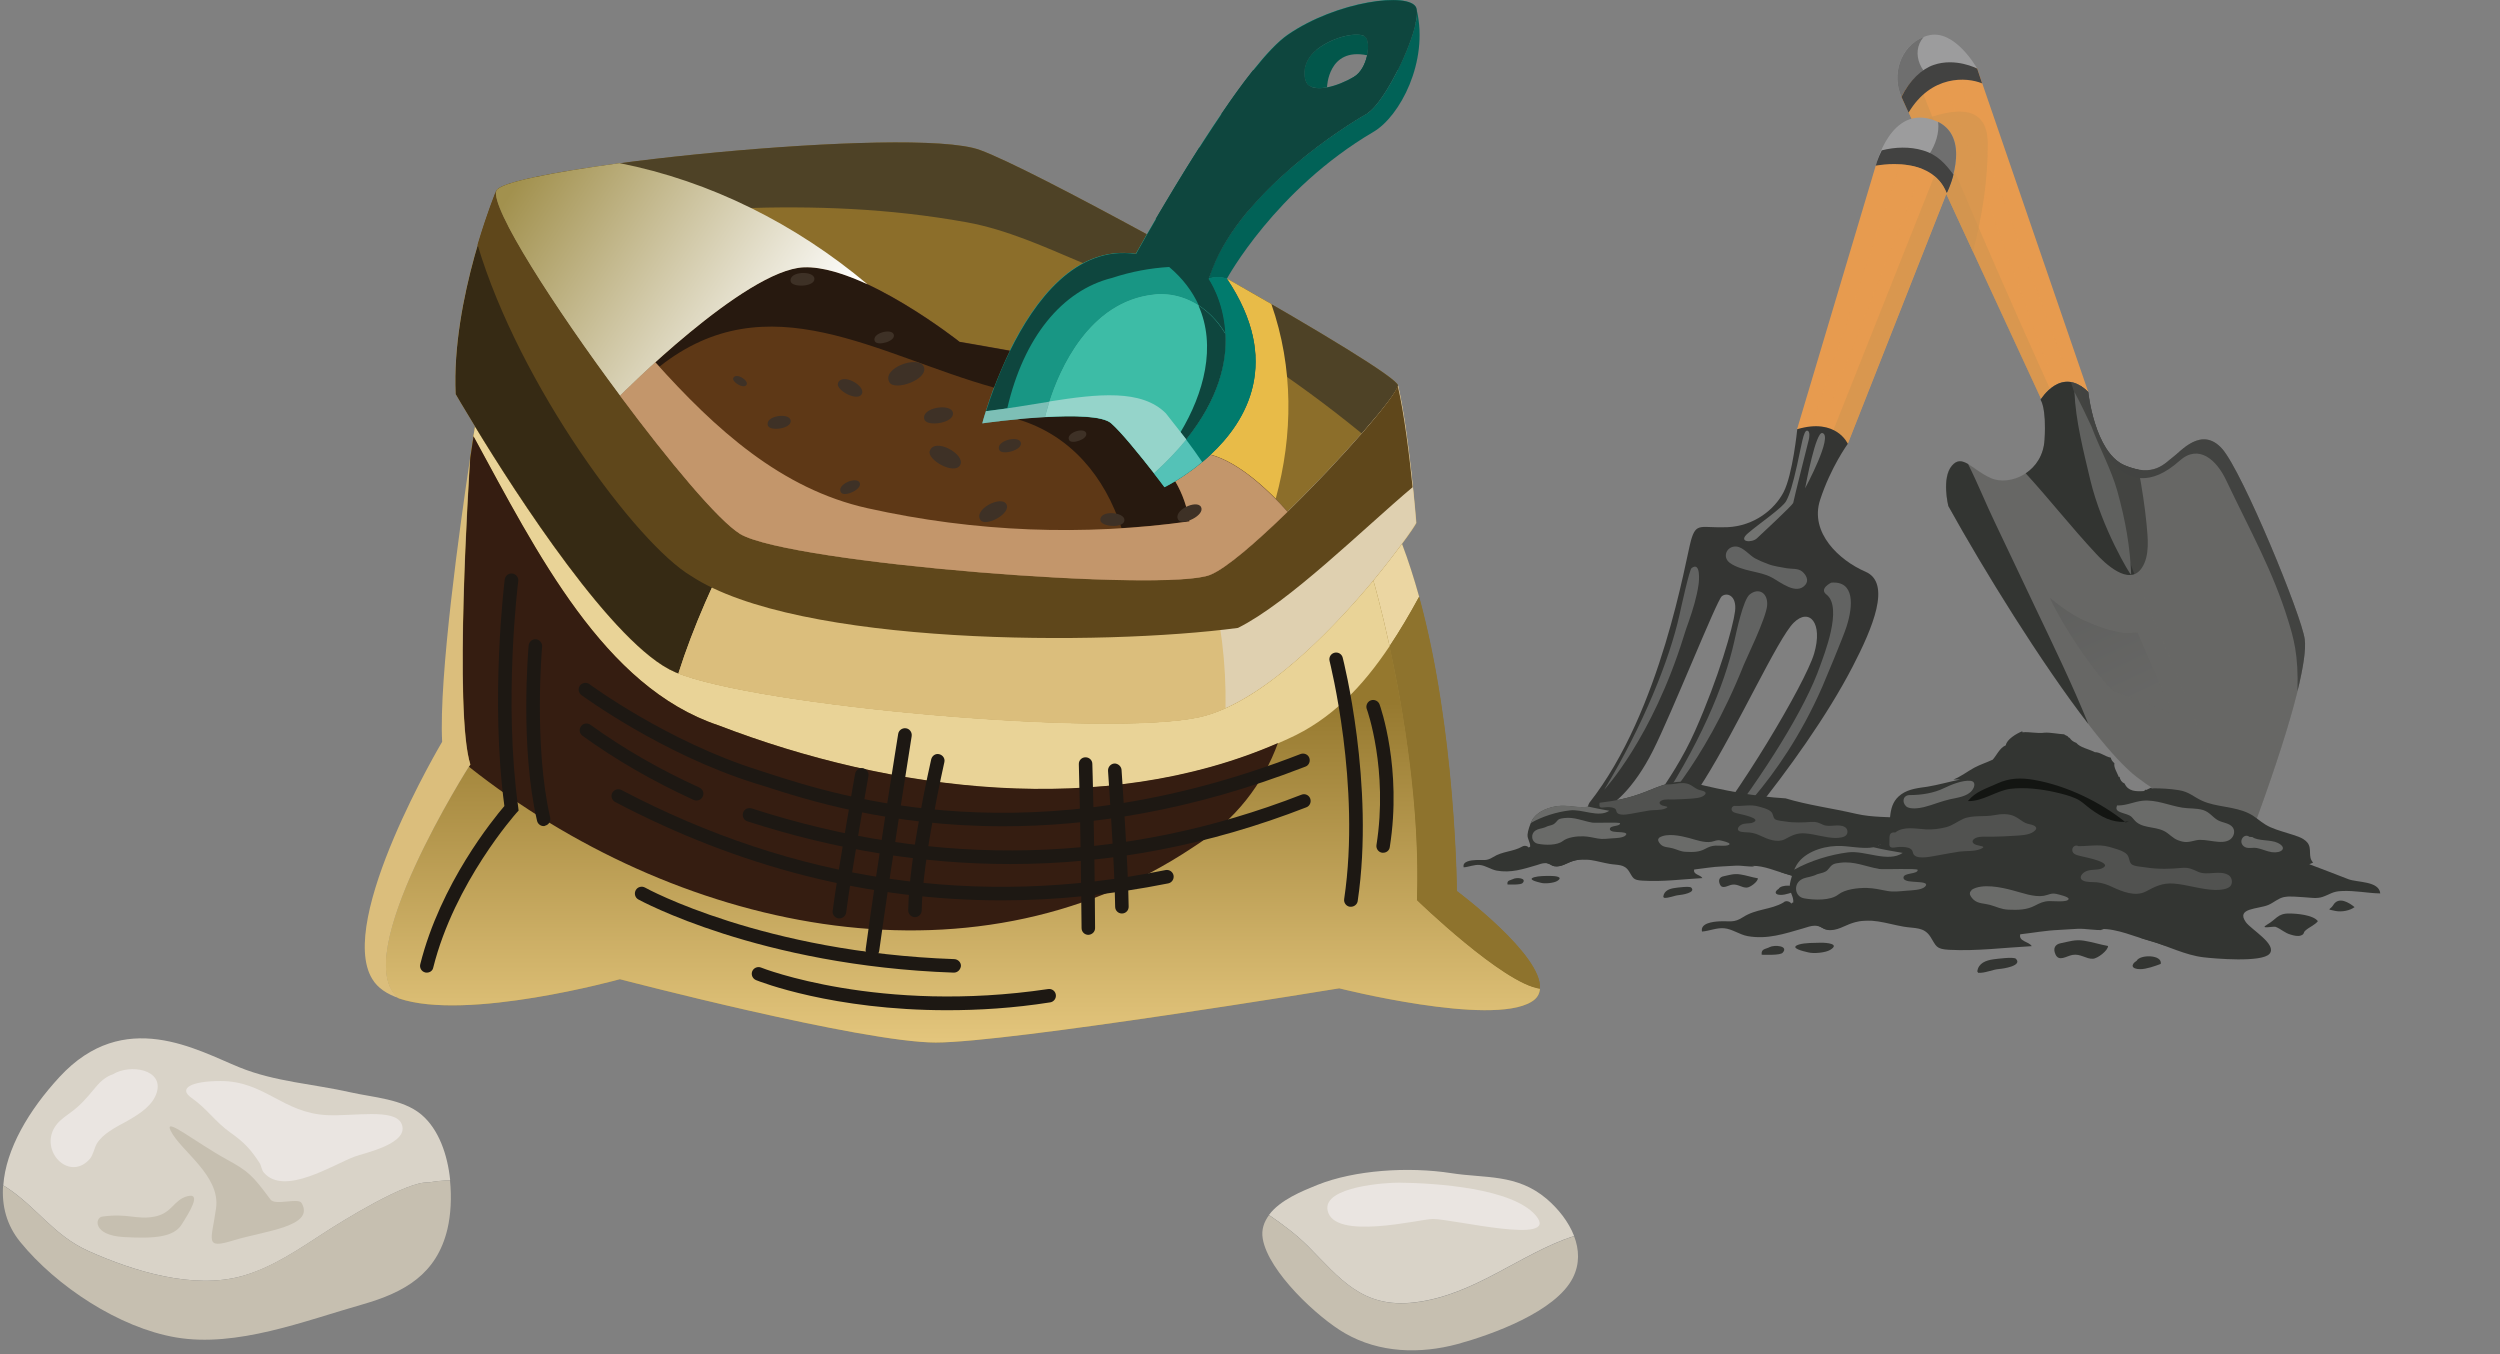 <?xml version="1.0" encoding="utf-8"?>
<!-- Generator: Adobe Illustrator 24.0.2, SVG Export Plug-In . SVG Version: 6.00 Build 0)  -->
<svg version="1.1" id="Layer_1" xmlns="http://www.w3.org/2000/svg" xmlns:xlink="http://www.w3.org/1999/xlink" x="0px" y="0px"
	 viewBox="0 0 1370 742" style="enable-background:new 0 0 1370 742;" height="742" width="1370" xml:space="preserve">
<rect x="0" y="0" width="1370" height="742" fill="#808080" stroke="none"/>
<style type="text/css">
	.st0{fill:#D9D3C8;}
	.st1{fill:#C6BFB0;}
	.st2{fill:#EAE5E1;}
	.st3{fill:#9C9C9D;}
	.st4{fill:#6F6F6F;}
	.st5{fill:#E79B4F;}
	.st6{opacity:0.55;fill:#CE934F;enable-background:new    ;}
	.st7{opacity:0.55;fill:#E79B4F;enable-background:new    ;}
	.st8{fill:#676765;}
	.st9{opacity:0.32;fill:url(#SVGID_1_);enable-background:new    ;}
	.st10{fill:#323431;}
	.st11{opacity:0.32;fill:#676765;enable-background:new    ;}
	.st12{fill:#424341;}
	.st13{fill:#333532;}
	.st14{fill:#60615F;}
	.st15{fill:#424241;}
	.st16{fill:#343533;}
	.st17{fill:#727371;}
	.st18{opacity:0.75;fill:#727371;enable-background:new    ;}
	.st19{fill:#6A6B69;}
	.st20{fill:#515250;}
	.st21{fill:#131512;}
	.st22{fill:#8C6E2A;}
	.st23{fill:#4E4226;}
	.st24{fill:#8E732D;}
	.st25{fill:#B2933F;}
	.st26{fill:url(#SVGID_2_);}
	.st27{fill:#EBD6A2;}
	.st28{fill:#E9D397;}
	.st29{fill:#351D11;}
	.st30{fill:#016257;}
	.st31{fill:#189684;}
	.st32{fill:#DBBE7C;}
	.st33{fill:#362A14;}
	.st34{fill:#DFD0B0;}
	.st35{fill:#5F471B;}
	.st36{fill:#02574B;}
	.st37{fill:#E8BB48;}
	.st38{fill:#5E3816;}
	.st39{fill:#27190F;}
	.st40{fill:#C3966B;}
	.st41{fill:#017B6D;}
	.st42{fill:#3DBCA6;}
	.st43{fill:#0E463E;}
	.st44{fill:#7DBFB6;}
	.st45{fill:#54C2B7;}
	.st46{fill:#95D4CA;}
	.st47{fill:url(#SVGID_3_);}
	.st48{fill:#3E3126;}
	.st49{fill:#1D1813;}
</style>
<g>
	<g>
		<path class="st0" d="M775.1,713.7c33.1-3.9,57.8-26.7,87.5-36.4c-3-7.8-8.7-14.9-15-20.3c-16.4-13.9-33.8-11.2-52.2-14.1
			c-23.8-3.7-53.1-1.7-73.4,6.4c-8.2,3.3-20.6,8.3-26.6,16.5c7.6,5.2,15,10.7,21.6,17.3C734.3,700.6,746.6,717.1,775.1,713.7z"/>
		<path class="st1" d="M692,678.9c3.1,18,30.2,43.2,45,51.7c18.9,10.9,41.2,11.5,61.9,5.9c18.9-5.2,53.6-17.7,63-36.2
			c3.9-7.7,3.5-15.6,0.7-22.9c-29.7,9.7-54.4,32.5-87.5,36.4c-28.5,3.3-40.7-13.1-58.1-30.6c-6.5-6.6-13.9-12.1-21.6-17.3
			C692.7,669.6,691.1,673.8,692,678.9z"/>
	</g>
	<path class="st2" d="M766.8,648.1c-6.5-0.1-41.8,2-39.3,15.1c3.2,16.9,50.4,4.9,57.6,4.8c10.8-0.1,70.3,14.7,56.6-1.8
		C829.1,651.1,786.7,648.3,766.8,648.1z"/>
</g>
<g>
	<g>
		<path class="st0" d="M48.6,685.6c24.8,11.1,57.3,21.1,84,13.7c16.7-4.6,31.4-14.9,45.8-24.2c8.5-5.5,44.8-28.2,56.5-27.1
			c3.8-0.7,7.8-1.1,11.8-1.2c-1.4-14-6.3-28.1-15.9-36.1c-10.2-8.5-26.4-9.3-38.7-12.1c-20.3-4.6-41.6-5.8-60.9-13.7
			c-23.2-9.4-63.2-33.1-98.6,5.3c-16.9,18.3-29.4,39.6-30.8,59.4c0.5,0.3,1,0.6,1.5,0.9C20,661.3,29.3,677,48.6,685.6z"/>
		<path class="st1" d="M11.1,680.6c19.8,24.3,54.2,47,85.3,52.3c33.3,5.7,70.6-9.1,102.3-18.1c23-6.6,40.6-16.5,46.5-41.3
			c1.8-7.7,2.4-17.2,1.4-26.7c-4,0.1-8,0.5-11.8,1.2c-11.7-1.1-48,21.6-56.5,27.1c-14.4,9.3-29.1,19.5-45.8,24.2
			c-26.7,7.4-59.2-2.6-84-13.7C29.3,677,20,661.3,3.2,650.5c-0.5-0.3-1-0.6-1.5-0.9C0.9,660.8,3.6,671.4,11.1,680.6z"/>
	</g>
	<path class="st2" d="M220,615.7c-3.8-8.4-26.3-3.9-40.8-4.6c-24.3-1.2-34.2-18.7-58.3-18.7c-16.1,0-23.4,4-16,9.2
		c8.5,5.9,13,13.1,21.3,19c7.6,5.4,11.2,9.2,16.1,16.8c1,1.6,1,3.7,2.3,5.2c11.2,13,37.9-4.4,49.8-8.8
		C198.9,632,225,626.8,220,615.7z"/>
	<path class="st1" d="M165.3,659.3c-1.8-3.2-14.5,1.6-17.1-2c-9.8-13.2-12-15.4-23.9-21.9c-17.1-9.4-34.7-23.8-30.8-15.8
		c5.4,11.1,27.4,24.5,24.9,42.5s-6.7,22.7,10,17.5C145.3,674.5,172.7,672.1,165.3,659.3z"/>
	<path class="st1" d="M56,666.7c-3.9,0.5-5.4,10.2,11.7,11.2s27.5,0,31.8-6.8s11.1-17.6,3.3-15.6s-8.3,9.3-18.1,11.2
		C75,668.6,70.1,664.7,56,666.7z"/>
	<path class="st2" d="M61.9,588.7c-3.5,1.1-6.8,3.8-9.4,7c-5.4,6.4-8.3,10.1-15.1,14.9c-3.3,2.4-6.2,4.6-8.1,8.3
		c-6.6,13.2,9.2,28.5,20,16.1c1.7-2,2.5-6.1,3.7-8.2c1.7-2.8,4.2-5,6.9-6.8c3.5-2.5,7.5-4.3,11.2-6.5c5.8-3.4,12.7-7.9,14.8-14.8
		C89.8,586,71.3,582.9,61.9,588.7z"/>
</g>
<g>
	<g>
		<g>
			<path class="st3" d="M1083.5,37.6c0,0-12.4-22.3-27.1-18.1c-14.8,4.2-20.2,21.1-14.4,33.6L1083.5,37.6z"/>
			<path class="st4" d="M1063.1,45.2l-21.1,7.9c-5.5-11.9-0.8-27.7,12.2-32.9C1046.4,29.2,1053.3,42.4,1063.1,45.2z"/>
			<path class="st5" d="M1144.4,214.9l-60.9-177.3c0,0-28.4-11.2-41.5,15.5l76.6,165.6L1144.4,214.9z"/>
			<path class="st6" d="M1125.9,218.7h-7.4L1042,53.1c1.3-2.6,7.1-8.5,8.6-10.4C1073.4,103.4,1125.9,218.7,1125.9,218.7z"/>
			<path class="st7" d="M1062.1,36.1c3.2-0.8,6.3-1,9.2-0.9c-1.3-1.1,65.7,180.6,65.7,180.6l-8.2,1.9
				C1122.1,202.5,1072.8,63.6,1062.1,36.1z"/>
			<path class="st8" d="M1144.4,214.9c0,0,3.4,32.7,19.7,40c16.3,7.2,22.5-1.4,26.7-4.4s15.6-17.2,26.9-4.6
				c11.2,12.7,43.7,91.7,45.3,104.5c1.6,12.8-8,49-29.4,106.7c0,0-37.1-11.5-62.7-31.3s-76.2-99.5-103.3-148.6c0,0-3.8-15.4,2-22.1
				c5.8-6.7,11,2.3,21.4,6.9c10.3,4.6,28.4-3,29.5-21.1s-2.2-21.9-2.2-21.9S1129.7,199.9,1144.4,214.9z"/>
			
				<linearGradient id="SVGID_1_" gradientUnits="userSpaceOnUse" x1="45.672" y1="655.911" x2="109.294" y2="683.725" gradientTransform="matrix(-0.754 -0.657 0.657 -0.754 774.363 911.325)">
				<stop  offset="3.743320e-02" style="stop-color:#676765"/>
				<stop  offset="1" style="stop-color:#4E4F4D"/>
			</linearGradient>
			<path class="st9" d="M1142.7,340.3c6.8,3,12.8,5.2,20.2,6.4c3,0.5,5.7-0.1,8.5-0.1c6.1,14.9,13.2,30.3,19.4,44.8
				c-11-4.3-22-8.7-32.9-12.8c-11.5-11.5-28-36.4-34.6-51C1129.4,332.6,1135.8,337.2,1142.7,340.3z"/>
			<path class="st10" d="M1171.9,257.3c1.9,9.9,3.5,20.5,4.4,29.7c0.7,7.5,1.9,17.4-2.5,24.1c-7,10.8-20.9-3-25.3-7.8
				c-13.6-14.6-25.3-29.6-38.4-43.9c5.5-3.7,9.8-9.8,10.3-18.4c1.1-18.1-2.2-21.9-2.2-21.9s11.4-19.1,26.1-4.2c0,0,3.4,32.7,19.7,40
				C1167,256.1,1169.6,256.9,1171.9,257.3z"/>
			<path class="st11" d="M1175.6,329.2c-11.6-25.1-36.1-105.8-40.7-119.8c2.9,0.5,6.1,2.1,9.5,5.5c0,0,3.4,32.7,19.7,40
				c16.3,7.2,22.5-1.4,26.7-4.4s15.6-17.2,26.9-4.6c11.2,12.7,43.7,91.7,45.3,104.5c1.6,12.8-8,49-29.4,106.7c0,0-0.3-0.1-0.8-0.2
				C1209.2,417.1,1194.9,371,1175.6,329.2z"/>
			<path class="st12" d="M1253.9,340c-8.3-27-20.4-48.3-34-76.9c-5.2-11-15-20-25.5-10.6c-31.8,28.4-49.3-12.9-54.5-41.2
				c1.5,0.9,3,2,4.5,3.6c0,0,3.4,32.7,19.7,40c16.3,7.2,22.5-1.4,26.7-4.4s15.6-17.2,26.9-4.6c11.2,12.7,43.7,91.7,45.3,104.5
				c0.7,5.4-0.7,14.9-4,28.4C1259.7,358.6,1256.7,349.1,1253.9,340z"/>
			<path class="st13" d="M1078.5,254.3c5.3,10.5,9.9,22.1,14.8,32.2c7.3,15.1,14.3,30.3,21.6,45.5c10.3,21.6,20.6,42.8,29.5,64.7
				c-25.7-33.3-57.2-84.2-76.7-119.4c0,0-3.8-15.4,2-22.1C1072.5,251.9,1075.2,252.4,1078.5,254.3z"/>
			<path class="st14" d="M1145.4,262.7c-3.6-15.3-8-32.3-8.6-47.9c3.3,6.2,6.4,12.6,9.4,19.1c4.1,11.1,10.8,23.4,14.1,35.2
				c4.5,16.2,7,30.6,7.6,46C1167.4,315.1,1151.8,289.6,1145.4,262.7z"/>
			<g>
				<path class="st15" d="M1083.5,37.6l2.7,8.1c-8.4-3.5-27.9-4.8-40.3,16l-3.9-8.6c4.5-9.2,11.2-15.3,17.6-17.5
					C1071.7,31.4,1083.5,37.6,1083.5,37.6z"/>
			</g>
		</g>
		<path class="st6" d="M1089.3,78.8c0.1,20-3.1,39.8-8.1,59.2l-32.5-70.3C1067.3,59.9,1089.3,54.6,1089.3,78.8z"/>
		<g>
			<path class="st3" d="M1027.9,90.9c0,0,8.1-34.1,32.2-24.9c22,8.4,6.7,39.9,6.7,39.9L1027.9,90.9z"/>
			<path class="st4" d="M1062.1,66.8c19,9.5,4.7,39,4.7,39l-22.9-8.8C1053.7,91.8,1063.5,79.1,1062.1,66.8z"/>
			<path class="st15" d="M1053.7,82.4c8,2.3,12.4,7.4,16.8,13.3c-1.4,5.8-3.7,10.1-3.7,10.1l-38.9-15c0,0,1-3.9,3.3-8.4
				C1038.5,80.5,1046.7,80.3,1053.7,82.4z"/>
			<path class="st5" d="M984.8,235.2l43.1-144.4c0,0,30.5-6.4,38.9,15l-54.2,137.4L984.8,235.2z"/>
			<path class="st6" d="M1060,96.5c2.8,2.3,5.2,5.3,6.7,9.3l-54.2,137.4l-10.3-1.2L1060,96.5z"/>
			<path class="st7" d="M995.6,242.6l-6.2,0.5l52.1-153c3.9,0.3,8.2,1,12.1,2.6C1048.7,105.2,997.5,234.6,995.6,242.6z"/>
			<path class="st16" d="M1012.6,243.2c0,0-6.3-14.4-27.7-8c0,0-2.5,24.9-7.5,34.5s-16.1,18.5-30.7,19.2c-14.6,0.6-17.1-3-20,7.1
				c-2.9,10-16.2,93.7-55.7,143.9c0,0-3.8,6.2,4.1,4.8c7.9-1.4,20.4-12.8,30.7-33.3c10.3-20.4,34.9-82.2,37.7-84.6s8.4-0.5,7.3,8.2
				c-1.1,8.7-8.9,36.2-21.9,65.5s-33.3,50.7-33.9,55.3c-0.9,7.3,18.9,3.6,39-28.4c18.4-29.4,40.3-77.6,48.9-86.1
				c8.5-8.5,16.3-0.1,11.2,17c-4.9,16.3-41.9,78.6-64.6,104.3c-3.1,3.5-0.8,5.7,1.2,5.7c6.2,0.1,17.1-6.4,29.9-22.3
				c19.1-23.7,40.7-53.7,54.7-80.8c10.8-20.9,21.4-45.7,7-51.9c-14.4-6.2-30.7-21.4-24.9-39.3
				C1003.2,256.1,1012.6,243.2,1012.6,243.2z"/>
			<path class="st17" d="M989.2,267.6c0,0,15.7-29.1,9.4-30.3C995.1,236.6,989.9,264,989.2,267.6z"/>
			<path class="st17" d="M991.3,240.6c0,0,1-4.4-1-4.6c-2-0.2-3.1,8.2-5.5,18.9c-2.4,10.7-4,16-6,19.7s-15,12.5-20.9,17.6
				c-6,5.1,2.4,5.4,5,2.7c1.4-1.4,19.6-18.1,19.8-19.4C982.9,274,991.3,240.6,991.3,240.6z"/>
			<path class="st18" d="M961.8,306c2.3,1.2,4.6,2.2,7.1,3.1c3.3,1.3,6.8,1.6,10.2,2.3c2.8,0.5,6.2-0.1,8.5,1.8
				c2.1,1.8,3.8,4.7,1.8,7.2c-4.9,6-13.7-1.4-18.4-3.9c-3.7-2-7.4-2.6-11.5-3.6c-3.6-0.8-8.5-2.2-11.5-4.4c-4.5-3.3-1.7-9.4,3.5-9
				C955.3,299.8,958.8,304.4,961.8,306z"/>
			<path class="st18" d="M879.1,432.8c0,0,26.2-28.1,43.6-84.1c0.8-2.7,1.7-5.3,2.7-8c2.3-6.6,4.4-13.4,5.4-20.3
				c0.3-1.8,1.3-12.9-3.8-9.1c-1.2,0.9-5.5,20.5-6.7,25.9C914.9,361.4,900.6,397.3,879.1,432.8z"/>
			<path class="st18" d="M905.4,447.3c0,0,28-27.1,50.2-83c1-2.6,12.3-25.6,12.8-32.6c0.5-6.8-4.7-9.9-9.6-5.9
				c-3.5,2.8-7.2,20.2-8.4,25.6C945,375.6,931.7,408,905.4,447.3z"/>
			<path class="st18" d="M997.5,364.7c1.8-5.2,12.6-31.8,3.4-38.9c-4.2-3.2,2.6-6.5,2.6-6.5c12.9-1.1,12.1,12.6,8.4,24.1
				c-1.6,5.2-12.2,30.5-13.3,33c-23.5,53.7-56.9,80.2-56.9,80.2C967,423.8,989.4,388.1,997.5,364.7z"/>
		</g>
	</g>
	<g>
		<path class="st13" d="M808.8,471.3c4.3-0.2,5.7,0.7,9.4-1.6c5.2-3.3,11-2.9,16-5.8c1.2-0.7,2.8-0.4,3.6,0.6l0,0
			c0.3-0.2,0.2-0.4,0.7-0.4c0.3-2.4-1.6-4.2-1.4-6.8c0.2-2.2,1.3-5.4,2.3-7.4c2.7-5.3,9.9-8,16.2-8.3c6-0.2,14.4,2.6,18.4-1.4
			c9.6-1,18.1-2.5,27.5-6.2c9.2-3.7,16.8-7.3,27-4.8c16.4,4,33.1,7.3,50,8.3c12.2,3.7,25,5.3,38.8,8.5c8.7,2,17.9,1.6,26.7,2.3
			l-1.1,0.5c4.9,1.9,10.4,3.9,15.5,5.9c3.6,1.4,12.2,0.6,12.7,5.7c-5.1-0.1-10-1.2-15.4-1c-3.5,0.2-4.5,1.3-7.4,2.3
			c-2.3,0.8-4.9,0.3-7.3,0.2c-2.4-0.1-5.8-0.6-8.1-0.1c-2.3,0.5-4,2.2-6.2,3.1c-4.2,1.8-13,1.1-9,6.8c2.1,3,12.6,8.9,9.4,12.6
			c-3.1,3.5-22,1.9-26.2,1.4c-7.3-0.9-14.1-4.5-21-6.4c-6.1-1.7-13.3-5-19.6-4.8l1.2,0.3c-3.4,0.3-7-0.6-10.4-0.4
			c-2.4,0.1-5.1,0.3-7.3,0.4c-5.3,0.2-10.2,1.1-15.4,1.7c-0.7,2.9,3.5,2.8,4.5,4.7c-10.8,0.6-21.8,2.1-32.8,1.4
			c-5.4-0.3-5.1-1.5-7.4-5.1c-2.6-4.1-6.1-3.3-10.7-4.1c-7-1.2-13-3.8-20.2-1.5c-3.2,1-6.3,3.4-10,2.8c-1.9-0.3-2.4-1.7-5-1.7
			c-1.7,0-3.1,0.6-4.7,1.1c-7.5,2.2-14.1,4.4-21.9,3c-3.2-0.6-6.1-2.8-9.3-3.1c-3-0.3-5.9,1.1-8.8,1.3
			C801.2,472,806.1,471.4,808.8,471.3z"/>
		<path class="st13" d="M984.7,447.9c-3.7-0.2-11.1-1.6-11.5-5.8c2.6-0.2,4.8,1.2,7.2,1.9c3.6,1.2,7.2,1.1,10.9,0.9
			c6.5-0.3,12.4,0.3,18.6,2.1c5.2,1.4,11.1,3.6,15.4,6.5c3.4,2.4,6.1,5.3,8.9,8.1c-0.5,0-0.9,0.1-1.4,0.2c-0.8,0.2-1.5,0.5-2.2,0.8
			c-1.4-1.1-2.7-2.7-3.9-3.6c-2.4-1.9-4.6-3.4-7.5-4.5c-4.8-1.9-10.3-4-15.4-5.2C997.9,447.8,990.9,448.2,984.7,447.9z"/>
		<path class="st13" d="M940.5,453c-1.9-1.8-3.3-4.2-5.8-5.3c3.7,2.2,8.6,3.5,12.5,5.8c5.6,3.4,10.8,6.2,17.3,8.2
			c6.2,1.9,10.8,5.9,15.4,9.9c1.9,1.6,3.2,3.5,4.3,5.6c0.6,1.1,1,2.6,1.7,4c-2-0.7-4-1.4-6-2c-1.2-0.3-2.5-0.7-3.8-1.2
			c-0.1-0.2-0.2-0.4-0.3-0.7c-1.6-4.6-3.8-8.3-9-10.7c-6.1-2.8-12.6-4.6-18.5-7.7C945.3,457.3,942.9,455.3,940.5,453z"/>
		<path class="st13" d="M852.7,470.4c5.4-1.5,10.4-3.1,16.2-3.3c7.1-0.3,12.4-1.9,18.9-4.2c4.2-1.5,10-1,13.5-4.1
			c1.4-1.3,2.3-3.3,2.4-4.5c1.1,5.9-5.4,8.4-10.7,10.2c-6.1,2-12,4.7-18.5,5.9c-1.8,0.3-3.8,0.4-5.6,0.6c-2.3-0.1-4.6,0.1-7.1,0.9
			c-3.2,1-6.3,3.4-10,2.8c-1.7-0.3-2.3-1.3-4-1.6C849.7,471.8,851.8,470.7,852.7,470.4z"/>
		<path class="st19" d="M839.4,449.8c2.7-5.3,9.9-8,16.2-8.3c4.5-0.2,10.4,1.4,14.7,0.5c3.8,0.9,7.8,1.6,11.6,2.3
			c-5.9,4-14.9-1.1-21.7-0.2c-7,0.8-15.1,3.3-21.3,6.9C839.1,450.5,839.3,450.2,839.4,449.8z"/>
		<path class="st20" d="M950.2,441.6c4.6,0.4,9-1,13.6,0.4c2.1,0.6,4.8,1.2,6.5,2.6c1.6,1.2,1.1,3.1,2.3,4.2c1,1,4.5,1.1,6,1.4
			c2.3,0.4,4.7,0.5,7.1,0.5c2.4,0,4.6-0.1,6.9-0.3c2.8-0.2,4.1,0.5,6.5,1.6c3.7,1.6,8.5-0.9,12,1.3c1.3,0.8,1.7,2.7,0.9,4
			c-1,1.7-4.4,1.9-6.3,1.9c-5.4-0.1-11-2.1-16.4-2.5c-4.6-0.4-7.5,1.2-11.2,3.2c-4.1,2.1-9.3,0-13.1-1.8c-2.1-1-3.8-1.6-6.2-1.9
			c-1.6-0.2-4.2,0-5.6-0.7c-1.6-0.8-0.7-2.5,0.8-3.4c2-1.3,4.7-0.5,6.7-1.4c5.1-2.2-6.4-4.4-7.9-4.8c-1.7-0.4-3.8-0.7-3.9-2.5
			c0-1.4,1.5-2.3,2.7-1.4C951.4,441.8,950.4,441.6,950.2,441.6z"/>
		<path class="st20" d="M876.6,439.9c8.6-1,16.4-2.5,24.9-5.9c3.8-1.5,7.4-3,11-4.1c1.9,0,3.9-0.1,5.6-0.4c2.6-0.5,5.8-0.7,8.2,0.6
			c2.2,1.2,3.2,2.5,5.8,3c1.9,0.4,3.8,1.3,1.6,2.9c-1.9,1.4-5.3,1.5-7.6,1.7c-2.8,0.2-5.6,0.3-8.4,0.4c-1.9,0.1-5.3-0.3-7,0.5
			c-1.9,0.9-1.5,2.1,0.2,2.8c1.4,0.5,4.5,0.5,1.6,1.7c-2.4,1-5.8,0.7-8.4,1c-2.6,0.4-5.3,1-7.9,1.4c-2.4,0.4-8.1,1.9-9.9,0
			c-0.8-0.8-0.3-1.8-1.5-2.5c-1-0.6-2.7-0.7-3.9-0.7c-2.6,0-4.8,1.3-4.4-1.9C876.6,440.1,876.6,440,876.6,439.9z"/>
		<path class="st19" d="M909.3,459c4.2-2.6,11.7-1,16.2,0.2c3.7,1,8.5,2.8,12.4,2.1c2-0.4,2.9-1.2,5.1-0.7c0.9,0.2,4.9,1.1,4.8,1.9
			c-0.1,1.5-6.5,0.8-7.7,0.9c-2.3,0.1-3.8,0.8-5.7,1.8c-3.3,1.8-6.6,1.8-10.5,1.6c-3-0.1-4.6-1.2-7.2-1.9c-2.3-0.7-4.7-0.4-6.5-2
			c-0.6-0.6-1.6-1.8-1.5-2.6C908.6,459.4,908.9,459.8,909.3,459z"/>
		<path class="st19" d="M849,452.5c2.1-0.5,2.8-0.9,3.9-2.2c1.2-1.6,2-1.7,4.3-2c5.6-0.7,10.1,1.6,15.4,2.5
			c1.8,0.3,15.2-0.4,15.2,0.4c0.1,1.8-5.6,1-5.6,3.1c0,1.7,3.8,1.6,5.1,1.7c1.6,0.1,5.3,0.2,3.4,1.9c-1.4,1.3-5.3,1.4-7.2,1.5
			c-2.6,0.2-5.3,0.6-7.9,0.1c-2.7-0.5-5.1-1.1-7.9-1.2c-3.7-0.1-8.6,0.5-11.3,2.6c-3.1,2.4-9.5,2.3-13.5,1.5
			c-3.8-0.7-4.3-5.4-1.4-7.3c1.5-1,3.2-1,4.8-1.6C847.6,453.1,847.4,452.9,849,452.5z"/>
		<path class="st13" d="M1052.6,465c2.1-3.6,6.4-0.9,8.4,0.8c-1.8,1.4-5.1,2-7.6,1.5C1049.5,466.6,1051.5,467,1052.6,465z"/>
		<path class="st13" d="M1026.5,472.7c3.4-2,4-4.4,8.7-4.4c3,0,9.5,0.6,11.3,3.1c-1.2,1.6-3.6,2.4-5,3.8c-0.9,0.9-0.2,1.3-1.7,1.9
			c-1.2,0.5-2.9,0-4.1-0.3c-2.5-0.6-3.8-2.2-6.1-3.1C1028.8,473.4,1023,474.8,1026.5,472.7z"/>
		<path class="st13" d="M974.7,487.1c1.2-2.5,10.2-2.6,9.5,1.2c-2.2,0.8-5.8,2.1-8.1,2.1C972.5,490.5,972.2,488.6,974.7,487.1z"/>
		<path class="st13" d="M944.5,480.2c3.3-0.7,5.7-1.6,9.3-1c3.3,0.5,6.3,1.6,9.5,2.1c0.1,1.8-4.1,5-6,5.1c-2.7,0.2-5-2.1-8.1-1.6
			c-2.4,0.4-5.4,2.8-6.7-0.2C941.4,482.2,942.4,480.6,944.5,480.2z"/>
		<path class="st13" d="M911.5,491.2c0.5-3.1,3.3-4.2,6.4-4.6c1.3-0.2,8-1.1,8.9-0.2c2.8,2.8-5.3,4-6.6,4.1
			c-2.7,0.2-5.7,1.8-8.4,1.5C911.6,491.3,911.4,491.5,911.5,491.2z"/>
		<path class="st13" d="M840.8,480.7c2.4-0.7,6.2-0.7,8.8-0.7c2.3,0,7.6,0.4,3.7,2.8c-1.8,1.1-6.7,1.6-8.8,1
			C842.9,483.4,836.5,482,840.8,480.7z"/>
		<path class="st13" d="M829.2,481.7c1.8-1,7.7-0.6,5.2,2.2c-1,1.1-6.8,0.8-8.3,0.8C825.7,482.3,827.6,482.5,829.2,481.7z"/>
	</g>
	<g>
		<path class="st13" d="M981.7,495.2c0.3-0.3,0.2-0.6,1-0.6c0.4-3.4-2.3-5.8-1.9-9.4c0.3-3.1,1.8-7.4,3.2-10.3
			c3.7-7.4,13.7-11.1,22.4-11.4c9.6-0.4,23.6,4.9,27.5-5.2c3.1-7.9-0.3-17.2,8.1-23.1c4.1-2.9,9.4-3.4,14.3-4.1
			c6-1,11.8-2.7,17.8-3.9h-3.7c4.2-1.6,7.6-4.4,11.5-6.5c3.4-1.8,6.7-2.8,10.1-4.4c2-2.1,3.8-6.5,7.2-7.9c0.4-3.1,5.7-6.4,9.1-7.7
			c-0.1,0.2-0.1,0.4,0,0.6c4-0.4,8,0.8,12.3,0.2c2.7-0.2,7.9,0.8,10.5,0.9c0.8,0.5,1.1,0.7,1.9,1c0.7,1,0.3,0.4,1.2,1
			c0.9,1.3,1.8,2,3.6,2.7c2.2,2.6,6.4,3.2,10.2,5.1c2.8-0.1,5.6,2.4,8.7,3c0.4,1.4,0.7,1.8,2,3.1c-0.5,2.2,1.5,5.1,2.4,7.5
			c0.2,0,0.3-0.1,0.4-0.2c0.3,1.8,1.2,3.1,2.8,3.8c1.9,4.3,6.2,4.4,10.5,4.1c0.5-0.2,0.6-0.6,1.1-0.8c0.1,0,0.2,0.3,0,0.3
			c0.9-0.5,2.1-0.9,3-1.4c0.3,0.9,0.5,0.2,1.6,0.8c-0.6,0.1-1,0-1.2-0.4c5,0,9.7,0.2,14.6,1c5.8,0.9,8,3.6,12.8,5.8
			c7.8,3.6,18,3,26,7.1c3.3,1.7,5.8,4.2,8.8,6c3.6,2.2,7.8,3.3,12.2,4.7c3.6,1.2,8.4,2.2,10.8,5.2c2.7,3.4,0,7.7,3.1,10.9l-2.1,0.9
			c6.8,2.6,14.3,5.4,21.4,8.2c5,1.9,16.8,0.9,17.5,7.8c-7-0.1-13.8-1.7-21.3-1.3c-4.9,0.2-6.2,1.8-10.3,3.2c-3.2,1.1-6.7,0.4-10,0.2
			c-3.3-0.1-8-0.8-11.2-0.1c-3.2,0.7-5.5,3-8.5,4.3c-5.7,2.4-17.9,1.6-12.4,9.4c2.9,4.1,17.4,12.3,13,17.4
			c-4.2,4.9-30.4,2.6-36.2,1.9c-10.1-1.2-19.5-6.2-29.1-8.9c-8.4-2.3-18.4-6.9-27.1-6.6l1.6,0.5c-4.7,0.4-9.7-0.8-14.4-0.6
			c-3.3,0.1-7.1,0.5-10.1,0.6c-7.4,0.3-14.1,1.6-21.3,2.4c-1,4,4.8,3.9,6.3,6.5c-15,0.8-30.1,2.8-45.3,2c-7.4-0.4-7-2.1-10.2-7.1
			c-3.6-5.6-8.5-4.5-14.8-5.6c-9.7-1.7-18-5.2-27.9-2c-4.4,1.4-8.7,4.6-13.8,3.8c-2.7-0.4-3.4-2.3-6.9-2.3c-2.3,0-4.3,0.9-6.5,1.5
			c-10.4,3-19.5,6.1-30.3,4.2c-4.4-0.8-8.4-3.9-12.8-4.3c-4.1-0.4-8.2,1.5-12.2,1.8c-1-4.6,5.9-5.4,9.5-5.6c5.9-0.3,7.9,1,13-2.3
			c7.1-4.6,15.2-4,22.1-8C978.4,493.4,980.6,493.7,981.7,495.2L981.7,495.2z"/>
		<path class="st13" d="M1184.8,472.3c-5.1-0.3-15.3-2.3-15.8-8.1c3.6-0.2,6.7,1.6,9.9,2.7c5,1.7,9.9,1.5,15.1,1.2
			c9-0.4,17.2,0.5,25.7,2.8c7.2,2,15.4,4.9,21.2,9c4.7,3.3,8.4,7.4,12.3,11.2c-0.7,0-1.3,0.1-1.9,0.2c-1.1,0.2-2,0.7-3,1.2
			c-1.9-1.6-3.8-3.7-5.4-5c-3.3-2.6-6.3-4.7-10.4-6.3c-6.7-2.7-14.2-5.6-21.3-7.2C1203,472.2,1193.3,472.7,1184.8,472.3z"/>
		<path class="st13" d="M1123.6,479.4c-2.6-2.5-4.6-5.8-8-7.4c5.1,3.1,11.9,4.8,17.2,8c7.8,4.6,14.9,8.5,23.9,11.3
			c8.5,2.7,14.9,8.2,21.3,13.6c2.6,2.2,4.4,4.8,6,7.8c0.8,1.5,1.4,3.6,2.3,5.5c-2.8-1-5.5-2-8.3-2.7c-1.7-0.5-3.4-1-5.2-1.6
			c-0.1-0.3-0.3-0.6-0.4-0.9c-2.3-6.3-5.3-11.5-12.4-14.8c-8.4-3.9-17.4-6.4-25.6-10.7C1130.3,485.3,1126.9,482.5,1123.6,479.4z"/>
		<path class="st13" d="M1002.3,503.5c7.5-2.1,14.4-4.2,22.3-4.5c9.8-0.4,17.2-2.6,26.1-5.8c5.8-2.1,13.8-1.4,18.7-5.7
			c2-1.7,3.2-4.5,3.3-6.3c1.5,8.2-7.5,11.7-14.8,14.1c-8.5,2.8-16.6,6.6-25.6,8.1c-2.5,0.4-5.2,0.5-7.8,0.9
			c-3.1-0.1-6.4,0.1-9.8,1.2c-4.4,1.4-8.7,4.6-13.8,3.8c-2.3-0.4-3.2-1.8-5.5-2.2C998.1,505.3,1001,503.8,1002.3,503.5z"/>
		<path class="st19" d="M984,475c3.7-7.4,13.7-11.1,22.4-11.4c6.2-0.3,14.3,1.9,20.3,0.7c5.3,1.3,10.8,2.2,16,3.1
			c-8.1,5.5-20.6-1.5-30-0.3c-9.6,1.2-20.8,4.6-29.5,9.5C983.5,476,983.7,475.5,984,475z"/>
		<path class="st19" d="M1160.6,441.4c5,0,8.8-2.1,13.6-2.6c7.4-0.7,14.4,2.6,21.7,3.8c3.8,0.6,7.7,0.2,11.4,1.3
			c3.7,1.2,5,3.8,8.1,5.6c2.5,1.4,6.5,1.5,8.2,4c1.4,2,0.6,4.9-1.3,6.4c-4.6,3.6-13.4-0.7-18.9,0.6c-4.2,1-5.8,1.5-10-0.1
			c-3-1.2-4.7-3.6-7.5-5c-5.6-2.8-12.6-1.2-16.6-6.4c-1.6-2.1-2.7-2.4-5.6-3.3c-2-0.7-4.7-1.4-3.7-3.8
			C1160.4,440.9,1159.3,441.4,1160.6,441.4z"/>
		<path class="st19" d="M1232.7,458.6c0.6,0,0.9,0.1,1.6,0.1c3.1,2.3,10,1.3,13.9,3.2c5.5,2.7,2.2,5.8-3.2,5.1
			c-2.8-0.4-5.5-1.8-8.3-2.3c-2.5-0.4-5.3,0.7-7.2-1C1226.4,461,1229.8,456.3,1232.7,458.6z"/>
		<path class="st20" d="M1137.1,463.6c6.4,0.5,12.5-1.3,18.8,0.5c2.9,0.9,6.6,1.7,9,3.5c2.3,1.7,1.5,4.3,3.1,5.9
			c1.4,1.4,6.2,1.5,8.3,1.9c3.2,0.5,6.5,0.7,9.9,0.7c3.2,0,6.3-0.2,9.5-0.5c3.8-0.3,5.7,0.7,9,2.2c5.1,2.2,11.8-1.2,16.6,1.8
			c1.7,1.1,2.3,3.7,1.3,5.5c-1.4,2.4-6.1,2.6-8.7,2.6c-7.5-0.2-15.2-2.9-22.6-3.5c-6.4-0.5-10.4,1.7-15.5,4.4
			c-5.7,2.9-12.8,0-18.2-2.5c-2.9-1.4-5.3-2.2-8.5-2.6c-2.2-0.2-5.8,0.1-7.7-1c-2.2-1.2-1-3.4,1.1-4.7c2.8-1.7,6.5-0.7,9.3-1.9
			c7-3.1-8.9-6.1-10.9-6.6c-2.3-0.6-5.3-1-5.3-3.5c0-1.9,2-3.2,3.7-1.9C1138.7,463.8,1137.4,463.6,1137.1,463.6z"/>
		<path class="st19" d="M1046.6,435.7c6.4,0,13.2-1.1,18.7-3.8c3.7-1.8,10.2-4.5,14.6-4c2.8,0.3,2.4,3.2,0.8,5.2
			c-2.6,3.4-8,4-12.1,4.9c-5,1.1-9.4,3.1-14.3,4.3c-2.5,0.6-7.6,1.4-9.7-0.4C1042.1,439.6,1042.8,435.7,1046.6,435.7z"/>
		<path class="st20" d="M1038.6,456.2c4.6-3.6,11.4-2,16.8-1.7c3.8,0.2,7.5-0.3,11.1-1.2c3.6-1,6-3,9.2-4.5c5.2-2.3,11.7-1,17.2-2.1
			c3.6-0.7,8-1,11.4,0.8c3.1,1.6,4.4,3.5,8,4.2c2.6,0.5,5.2,1.8,2.2,4c-2.6,2-7.3,2.1-10.5,2.3c-3.9,0.3-7.7,0.4-11.7,0.5
			c-2.6,0.1-7.3-0.4-9.6,0.7c-2.6,1.3-2.1,3,0.3,3.8c1.9,0.7,6.2,0.7,2.2,2.3c-3.3,1.4-8,0.9-11.6,1.4s-7.3,1.3-10.9,1.9
			c-3.3,0.5-11.2,2.6-13.7,0c-1.1-1.1-0.4-2.4-2.1-3.5c-1.4-0.9-3.8-1-5.4-1c-3.5,0-6.6,1.9-6.1-2.6
			C1035.6,459.2,1034.6,455.8,1038.6,456.2z"/>
		<path class="st19" d="M1080.5,487.6c5.7-3.6,16.1-1.4,22.4,0.3c5.1,1.3,11.7,3.9,17.1,3c2.8-0.5,4-1.7,7-1
			c1.2,0.3,6.7,1.5,6.6,2.7c-0.2,2.1-9.1,1.1-10.6,1.2c-3.2,0.1-5.2,1.1-7.9,2.5c-4.6,2.4-9.2,2.4-14.5,2.2c-4.1-0.2-6.4-1.6-10-2.6
			c-3.2-0.9-6.5-0.6-9-2.8c-0.9-0.8-2.2-2.4-2.1-3.5C1079.6,488.2,1080,488.8,1080.5,487.6z"/>
		<path class="st19" d="M997.2,478.7c2.9-0.7,3.9-1.2,5.3-3.1c1.7-2.2,2.8-2.4,5.9-2.8c7.7-1,14,2.1,21.4,3.4
			c2.5,0.4,21-0.5,21.1,0.5c0.1,2.5-7.7,1.4-7.8,4.2c0,2.4,5.3,2.2,7,2.4c2.2,0.2,7.3,0.2,4.7,2.7c-1.9,1.8-7.4,1.9-9.9,2.1
			c-3.6,0.3-7.4,0.8-10.9,0.1c-3.7-0.7-7.1-1.5-10.9-1.6c-5.1-0.1-12,0.7-15.7,3.6c-4.3,3.4-13.1,3.1-18.7,2.1
			c-5.2-0.9-5.9-7.5-1.9-10.1c2-1.4,4.5-1.4,6.7-2.2C995.3,479.5,995,479.2,997.2,478.7z"/>
		<path class="st13" d="M1278.6,496c3-5,8.8-1.3,11.7,1.1c-2.5,1.9-7,2.8-10.5,2.1C1274.3,498.1,1277,498.7,1278.6,496z"/>
		<path class="st13" d="M1242.5,506.6c4.8-2.7,5.6-6.1,12-6c4.2,0,13.2,0.8,15.7,4.2c-1.7,2.2-4.9,3.3-6.9,5.2
			c-1.3,1.2-0.3,1.8-2.3,2.6c-1.6,0.7-4,0.1-5.6-0.4c-3.4-0.9-5.3-3.1-8.4-4.3C1245.7,507.5,1237.7,509.4,1242.5,506.6z"/>
		<path class="st13" d="M1170.9,526.5c1.7-3.5,14.1-3.5,13.2,1.7c-3,1.2-8,2.9-11.2,2.9C1167.9,531.1,1167.5,528.6,1170.9,526.5z"/>
		<path class="st13" d="M1129.2,516.9c4.6-0.9,7.9-2.2,12.8-1.4c4.5,0.7,8.8,2.1,13.2,2.9c0.1,2.4-5.7,6.9-8.3,7
			c-3.7,0.2-6.8-2.9-11.2-2.1c-3.3,0.6-7.4,3.9-9.3-0.3C1124.9,519.7,1126.2,517.5,1129.2,516.9z"/>
		<path class="st13" d="M1083.6,532.1c0.7-4.3,4.6-5.8,8.8-6.4c1.7-0.2,11.1-1.5,12.3-0.3c3.9,3.9-7.3,5.5-9.1,5.6
			c-3.8,0.3-7.9,2.4-11.6,2.1C1083.7,532.3,1083.5,532.6,1083.6,532.1z"/>
		<path class="st13" d="M985.8,517.6c3.3-1,8.6-0.9,12.1-1c3.2,0,10.5,0.6,5.1,3.9c-2.5,1.6-9.2,2.2-12.1,1.4
			C988.8,521.4,979.9,519.5,985.8,517.6z"/>
		<path class="st13" d="M969.8,519c2.5-1.3,10.6-0.8,7.1,3.1c-1.4,1.5-9.5,1.1-11.5,1.1C965,519.8,967.6,520.2,969.8,519z"/>
		<path class="st21" d="M1164.9,450.7c-13.4-10.9-32-20.1-50.1-23.3c-7.4-1.3-13.7-1.1-20.4,2c-6.1,2.8-11.9,4.4-16,9.6
			c8,0.3,15.6-5.7,23.2-6.7c7.9-1,16.9,0.1,24.5,1.8c3.9,0.9,8,1.9,11.5,3.5c3.4,1.5,5.4,3.9,8.4,6c5.6,4,11.1,7.1,18.4,6.8
			c0.6,0,1.6-0.3,2.3-0.4C1166.4,450,1165.2,450.7,1164.9,450.7z"/>
	</g>
</g>
<g>
	<path class="st22" d="M672.3,152.7c49.9,28.2,93.8,54.8,93.8,58.5c0,4.8-31.4,40.8-60.5,69.2c-18.5-20.5-32.5-28.5-42.3-31.2
		C683.1,230.8,702.7,198.2,672.3,152.7z"/>
	<path class="st22" d="M628.5,128.4c-3.8,6.6-6,10.7-6,10.7c-33.1-4.9-55.7,25.8-69.1,53.1h-0.1c-15.4-2.8-27.4-4.8-27.4-4.8
		s-53.3-42.1-85.4-40.9c-32.2,1.3-100.7,70.3-100.7,70.3c-36-48.4-71.3-103.4-67.8-112.3c5-12.4,227.9-36,265-22.3
		C551.3,87.4,588.2,106.5,628.5,128.4z"/>
	<path class="st23" d="M672.3,152.7c10.4,15.6,14.9,29.6,15.6,42.1c20.2,13.2,39.7,27.5,58.4,42.8c11.7-13.4,19.8-23.9,19.8-26.3
		C766.1,207.5,722.2,180.9,672.3,152.7z"/>
	<path class="st23" d="M622.5,139.1c0,0,2.2-4.1,6-10.7c-40.3-21.9-77.2-41-91.5-46.2C499.9,68.5,277,92,272,104.5
		c-1.1,2.7,1.4,9.7,6.4,19.3c86.8-7.6,166-17.4,251.3-2c22.1,4,42.9,13.6,63.8,22.4C602.1,139.7,611.7,137.5,622.5,139.1z"/>
	<path class="st24" d="M798.3,488.3c0,0,47.2,35.1,45.5,53.5c-20.1-2.7-67.4-48.5-67.4-48.5c2.8-81.4-23-171.9-23.9-175.2
		c6.3-7.7,11.7-14.6,15.6-20.1C797.5,373.9,798.3,488.3,798.3,488.3z"/>
	<path class="st25" d="M843.9,541.8c-0.2,2.9-1.6,5.4-4.7,7.2c-22.3,13.6-105.3-7.4-105.3-7.4s-180.8,29.7-221.1,29.7
		c-40.4,0-173.1-34.7-173.1-34.7s-83.9,23.3-121.2,10.5C189.9,525.2,257.7,419,257.7,419c-9-28.5-0.7-157.1-0.1-167.8
		c0.1-0.4,0.1-0.7,0.1-0.7c1.6-10.5,2.6-16.9,2.6-16.9c22.5,37,76.1,120.3,109.6,134.6c43.3,18.6,236.5,35.9,287.3,24.7
		c33.3-7.3,71.3-46,95.4-74.9c1,3.3,26.8,93.8,23.9,175.2C776.5,493.3,823.8,539.1,843.9,541.8z"/>
	<linearGradient id="SVGID_2_" gradientUnits="userSpaceOnUse" x1="527.69" y1="584.425" x2="527.69" y2="382.567">
		<stop  offset="0" style="stop-color:#E9CB82"/>
		<stop  offset="1" style="stop-color:#95782E"/>
	</linearGradient>
	<path class="st26" d="M843.9,541.8c-0.2,2.9-1.6,5.4-4.7,7.2c-22.3,13.6-105.3-7.4-105.3-7.4s-180.8,29.7-221.1,29.7
		c-40.4,0-173.1-34.7-173.1-34.7s-83.9,23.3-121.2,10.5C189.9,525.2,257.7,419,257.7,419c-9-28.5-0.7-157.1-0.1-167.8
		c0.1-0.4,0.1-0.7,0.1-0.7c1.6-10.5,2.6-16.9,2.6-16.9c22.5,37,76.1,120.3,109.6,134.6c43.3,18.6,236.5,35.9,287.3,24.7
		c33.3-7.3,71.3-46,95.4-74.9c1,3.3,26.8,93.8,23.9,175.2C776.5,493.3,823.8,539.1,843.9,541.8z"/>
	<path class="st27" d="M752.6,318.1c0.4,1.3,4.3,15,8.9,36c5.7-8.5,11-17.6,16.2-27.1c-2.8-10-5.9-19.8-9.4-29
		C764.2,303.5,758.9,310.4,752.6,318.1z"/>
	<path class="st24" d="M776.5,493.3c0,0,47.3,45.8,67.4,48.5c1.6-18.4-45.5-53.5-45.5-53.5s-0.6-88.4-20.7-161.3
		c-5.1,9.5-10.5,18.5-16.2,27.1C769,388.5,778.3,442.6,776.5,493.3z"/>
	<path class="st28" d="M657.2,393c-50.8,11.1-244-6.2-287.3-24.7c-33.5-14.3-87.1-97.6-109.6-134.6c0,0-0.3,2-0.9,5.4
		c35,64.2,71.6,137.5,134.3,158.4c96.6,37.2,215.5,52,312.1,7.4c23.8-10.6,41-28.8,55.7-50.8c-4.6-21-8.5-34.7-8.9-36
		C728.5,347,690.5,385.7,657.2,393z"/>
	<path class="st29" d="M653.8,464.3c23.6-15,38.4-34.9,46.5-57.1c-95.6,41.6-211.8,26.7-306.5-9.7c-62.8-20.9-99.3-94.2-134.3-158.4
		c-0.4,2.9-1,6.7-1.7,11.4c0,0,0,0.2-0.1,0.7c-0.7,10.7-8.9,139.4,0.1,167.8c0,0-0.3,0.4-0.8,1.2
		C368.6,508.5,530.2,546.7,653.8,464.3z"/>
	<path class="st30" d="M776.4,5.6c6.6,28.1-9.2,58.2-23.8,66.7c-53.9,31.7-80.3,80.5-80.3,80.5s-4.5-1.9-10,0
		c13.9-45.8,75.3-84.2,86.5-90.4C759.4,56.4,778,16.6,776.4,5.6z"/>
	<path class="st31" d="M628.5,128.4C643.7,101.8,684,33.9,705.6,19c27-18.6,66.7-23.6,70.4-14.9c0.2,0.4,0.2,1,0.3,1.4
		c1.6,11.1-16.9,50.8-27.6,56.8c-11.1,6.2-72.6,44.5-86.5,90.4c0,0,8.4,11.7,9.3,30.4c-15.5-25.9-39.2-21.7-39.2-21.7
		c-46.4,5-59.7,67.2-59.7,67.2c-17.4,1-34.4,3.4-34.4,3.4s4.8-18.9,15.1-39.8c13.4-27.3,36-58,69.1-53.1
		C622.5,139.1,624.7,135,628.5,128.4z M749.2,30.3c1-4.8,0.6-9.2-1.3-10.4c-3.7-2.3-16.3-0.4-26,7c-9.8,7.4-7.6,18.1-4.7,20
		c2.5,1.6,6.1,1.8,10,1c4.9-0.9,10.3-3.2,14.6-5.7C745.7,39.9,748.2,35,749.2,30.3z"/>
	<path class="st32" d="M752.6,318.1c-24.1,28.9-62.1,67.6-95.4,74.9c-50.8,11.1-244-6.2-287.3-24.7
		c-33.5-14.3-87.1-97.6-109.6-134.6c-6.6-10.8-10.6-17.7-10.6-17.7c-2.5-52,22.3-111.5,22.3-111.5c-3.6,8.9,31.7,63.9,67.8,112.3
		c27,36.3,54.3,69,66,75.9c27.3,16.1,234.1,32.2,257.6,22.3c8.8-3.6,25.1-17.8,42.3-34.5c29.1-28.4,60.5-64.3,60.5-69.2
		c6,25.6,10,75.3,10,75.3c-1,1.9-3.8,6-7.9,11.5C764.2,303.5,758.9,310.4,752.6,318.1z"/>
	<path class="st33" d="M339.8,216.8c-36-48.4-71.3-103.4-67.8-112.3c0,0-24.7,59.4-22.3,111.5c0,0,3.9,6.8,10.6,17.7
		c22.5,37,76.1,120.3,109.6,134.6c0.6,0.3,1.3,0.5,1.9,0.8c8.2-25.9,19.8-51.5,33-77C392.6,284,366,252.2,339.8,216.8z"/>
	<path class="st32" d="M662.5,315.2c-26.6,9.3-229.8-6.6-256.8-22.5c-0.3-0.2-0.6-0.4-1-0.6c-13.2,25.4-24.7,51-33,77
		c46.7,18.3,235.3,35,285.4,24c4.8-1,9.6-2.8,14.5-5C672,363.9,669.1,339.5,662.5,315.2z"/>
	<path class="st34" d="M766.1,211.2c0,4.8-31.4,40.8-60.5,69.2c-17.2,16.7-33.5,30.9-42.3,34.5c-0.2,0.1-0.6,0.2-0.8,0.3
		c6.6,24.3,9.5,48.6,9.1,72.8c29.4-13.2,60.3-45.1,80.9-69.9c6.3-7.7,11.7-14.6,15.6-20.1c4.1-5.5,6.8-9.6,7.9-11.5
		C776.1,286.5,772.1,236.8,766.1,211.2z"/>
	<path class="st35" d="M705.6,280.4c-17.2,16.7-33.5,30.9-42.3,34.5c-23.6,9.9-230.3-6.2-257.6-22.3c-11.7-6.9-39-39.5-66-75.9
		c-36-48.4-71.3-103.4-67.8-112.3c0,0-4.9,11.9-10.2,29.7c23,77.1,87.3,163.9,117,181.5c58.2,38.4,225.4,38.4,299.7,28.5
		c28.1-14,68.6-54.3,95.7-77.1c-1.7-16.8-4.6-40.6-8.2-55.9C766.1,216.1,734.7,252,705.6,280.4z"/>
	<path class="st36" d="M747.9,19.9c1.9,1.2,2.3,5.6,1.3,10.4c-21.5-4.5-22,17.6-22,17.6c-3.9,0.7-7.5,0.6-10-1
		c-2.9-1.9-5.1-12.6,4.7-20C731.6,19.5,744.2,17.6,747.9,19.9z"/>
	<path class="st37" d="M696.7,166.6c-7.9-4.5-16-9.2-24.4-14c30.5,45.5,10.8,78.1-8.9,96.5c8.6,2.3,20.4,8.8,35.7,24.2
		C708.6,238.5,708.9,201.5,696.7,166.6z"/>
	<path class="st38" d="M538.3,232c0,0,17-2.5,34.4-3.4c15.5-0.9,31.5-0.7,36.2,3.4c5.5,4.8,15.6,17.3,23.5,27.4
		c2.2,2.7,4.1,5.4,5.8,7.6c0,0,12.6-6,25.2-17.8c9.8,2.7,23.8,10.7,42.3,31.2c-17.2,16.7-33.5,30.9-42.3,34.5
		c-23.6,9.9-230.3-6.2-257.6-22.3c-11.7-6.9-39-39.5-66-75.9c0,0,68.5-69,100.7-70.3c32.2-1.2,85.4,40.9,85.4,40.9s12,2,27.4,4.8
		h0.1C543.1,213,538.3,232,538.3,232z"/>
	<path class="st39" d="M544.7,212.4c2.3-6,5.2-13,8.7-20.2h-0.1c-15.4-2.8-27.4-4.8-27.4-4.8s-53.3-42.1-85.4-40.9
		c-21.3,0.8-58.6,31.4-81.3,52c0.7,0.8,1.4,1.6,2.2,2.4C420.9,153.8,480.7,194.6,544.7,212.4z"/>
	<path class="st39" d="M644,263.7c-3.5,2.1-5.8,3.2-5.8,3.2c-1.7-2.2-3.6-4.8-5.8-7.6c-7.9-10.1-18-22.6-23.5-27.4
		c-4.7-4.1-20.7-4.3-36.2-3.4c-5.3,0.3-10.5,0.7-15.2,1.2c29.3,8.7,48,31.7,57.1,59.7c12.5-0.8,25-1.9,37.3-3.7
		C650.6,278.2,648.2,270.9,644,263.7z"/>
	<path class="st40" d="M701.6,276.1c-16.5-17.3-29.2-24.5-38.3-26.9c-7.3,6.8-14.5,11.6-19.3,14.5c4.2,7.1,6.6,14.5,7.8,22
		c-57.6,8.1-117.3,6-176.4-7.2c-47.3-10.5-83.4-43.3-116.3-80c-11.5,10.4-19.4,18.3-19.4,18.3c27,36.3,54.3,69,66,75.9
		c27.3,16.1,234.1,32.2,257.6,22.3c8.8-3.6,25.1-17.8,42.3-34.5C704.2,278.9,702.9,277.5,701.6,276.1z"/>
	<path class="st41" d="M672.3,152.7c30.5,45.5,10.8,78.1-8.9,96.5c-12.6,11.7-25.2,17.8-25.2,17.8c-1.7-2.2-3.6-4.8-5.8-7.6
		c33.1-29.6,40.2-56.8,39.2-76.3c-0.9-18.7-9.3-30.4-9.3-30.4C667.8,150.8,672.3,152.7,672.3,152.7z"/>
	<path class="st42" d="M671.6,183.1c1,19.5-6.2,46.7-39.2,76.3c-7.9-10.1-18-22.6-23.5-27.4c-4.7-4.1-20.7-4.3-36.2-3.4
		c0,0,13.2-62.2,59.7-67.2C632.4,161.4,656.1,157.1,671.6,183.1z"/>
	<path class="st31" d="M640.5,146.3c-10.3,0.5-20.7,2.4-31.3,6c-27.4,6.8-48.4,32.6-57.4,71.4c7.8-1.1,15.7-2.4,23.3-3.6
		c5.5-17.1,21.5-54.9,57.3-58.7c0,0,11.9-2.1,24.3,5.9C653.3,159.8,648.1,152.7,640.5,146.3z"/>
	<path class="st43" d="M776.4,5.6c-0.1-0.4-0.1-1-0.3-1.4c-3.7-8.7-43.4-3.7-70.4,14.9c-21.6,14.9-61.9,82.8-77.1,109.4
		c-3.8,6.6-6,10.7-6,10.7c-33.1-4.9-55.7,25.8-69.1,53.1c-6.5,13.2-10.8,25.7-13.1,33c3.9-0.4,7.7-1,11.6-1.6
		c9-38.8,30-64.6,57.4-71.4c10.6-3.5,21.1-5.4,31.3-6c7.6,6.4,12.8,13.5,16.2,21c5.1,3.3,10.4,8.2,14.9,15.8
		c-0.9-18.7-9.3-30.4-9.3-30.4c0.5-1.8,1.3-3.5,1.9-5.3c16.7-43.5,73.8-79.2,84.5-85.1C759.4,56.4,778,16.6,776.4,5.6z M749.2,30.3
		c-1,4.7-3.4,9.6-7.4,11.9c-4.4,2.5-9.7,4.8-14.6,5.7c-3.9,0.7-7.5,0.6-10-1c-2.9-1.9-5.1-12.6,4.7-20c9.7-7.4,22.3-9.3,26-7
		C749.8,21.1,750.2,25.5,749.2,30.3z"/>
	<path class="st43" d="M748.8,62.3c0.4-0.2,0.8-0.5,1.1-0.8C719,67.1,688,73.6,657.1,81c-9.1,14.3-17.5,28.3-23.8,39
		c16.8-1.5,33.8-3.1,50.8-4.7C707.7,87.3,740.9,66.7,748.8,62.3z"/>
	<path class="st43" d="M717.2,46.9c-2.9-1.8-5-12.4,4.4-19.8c-11.7,3.6-23.4,7.5-35,11.5c-5.7,7.1-11.7,15.5-17.6,24.3
		c16.6-5.9,33.3-10.9,50.2-15C718.5,47.6,717.8,47.3,717.2,46.9z"/>
	<path class="st43" d="M775.7,12.7c-9.5,2.1-19.1,4.4-28.5,7c0.2,0.1,0.5,0.1,0.7,0.3c1.9,1.2,2.3,5.6,1.3,10.4
		c-1,4.7-3.4,9.6-7.4,11.9c-0.5,0.3-1,0.5-1.5,0.8c8.5-1.8,17.1-3.3,25.7-4.7C770.5,29.3,774.2,19.6,775.7,12.7z"/>
	<path class="st44" d="M538.3,232c0,0,17-2.5,34.4-3.4c0,0,0.7-3.4,2.4-8.5c-11.3,1.8-23.1,3.9-34.8,5.2
		C538.9,229.4,538.3,232,538.3,232z"/>
	<path class="st41" d="M663.3,249.2c19.8-18.4,39.4-51,8.9-96.5c0,0-4.5-1.9-10,0c0,0,8.4,11.7,9.3,30.4
		c0.8,15.3-3.6,35.5-21.6,57.8c3,4,5.9,8.1,8.9,12.3C660.4,251.9,661.8,250.6,663.3,249.2z"/>
	<path class="st45" d="M650,240.9c-4.9,6-10.6,12.2-17.7,18.5c2.2,2.7,4.1,5.4,5.8,7.6c0,0,9.8-4.7,20.7-13.8
		C656,249,653,244.9,650,240.9z"/>
	<path class="st42" d="M656.7,167.3c-12.4-8-24.3-5.9-24.3-5.9c-35.8,3.8-51.8,41.5-57.3,58.7c26.6-4.2,50.5-6.8,63.8,6.5
		c2.7,3.4,5.4,6.8,8,10.3C659.6,215.6,666.7,189.8,656.7,167.3z"/>
	<path class="st43" d="M671.6,183.1c-4.5-7.6-9.8-12.5-14.9-15.8c10.1,22.5,2.9,48.4-9.8,69.6c1,1.4,2.1,2.6,3.1,4
		C668,218.5,672.4,198.4,671.6,183.1z"/>
	<path class="st46" d="M638.9,226.5c-13.3-13.3-37.2-10.7-63.8-6.5c-1.6,5.1-2.4,8.5-2.4,8.5c15.5-0.9,31.5-0.7,36.2,3.4
		c5.5,4.8,15.6,17.3,23.5,27.4c7-6.3,12.8-12.5,17.7-18.5C646.3,236,642.6,231.2,638.9,226.5z"/>
	<linearGradient id="SVGID_3_" gradientUnits="userSpaceOnUse" x1="281.575" y1="102.627" x2="438.846" y2="205.414">
		<stop  offset="0" style="stop-color:#A2914E"/>
		<stop  offset="1" style="stop-color:#FFFFFF"/>
	</linearGradient>
	<path class="st47" d="M272,104.5c-3.6,8.9,31.7,63.9,67.8,112.3c0,0,68.5-69,100.7-70.3c10.3-0.4,22.7,3.7,34.9,9.3
		c-39.3-33-86.1-56.6-135.9-66.4C301.9,94.5,273.7,100.1,272,104.5z"/>
	<path class="st32" d="M257.6,251.1c-0.7,10.7-8.9,139.4,0.1,167.8c0,0-67.8,106.3-39.1,128.1c-6.5-2.2-11.7-5.6-14.6-10.5
		c-19.8-32.2,38.3-130,38.3-130C240.4,371.3,252.1,287.6,257.6,251.1z"/>
	<g>
		<g>
			<path class="st48" d="M603,285.1c0.3,3.7,13,4.6,13.2,0C616.5,280.5,602.5,279.3,603,285.1z"/>
		</g>
		<g>
			<path class="st48" d="M585.9,241.2c1.3,2.5,10.5-0.5,9.3-3.9C594.1,233.9,583.8,237.2,585.9,241.2z"/>
		</g>
		<g>
			<path class="st48" d="M537.4,285.1c2.8,3.7,16.9-3.6,14.1-8.8C548.7,271.2,533,279.3,537.4,285.1z"/>
		</g>
		<g>
			<path class="st48" d="M547.6,246.6c1.4,3.1,13,0.1,11.8-4.1C558.2,238.3,545.3,241.6,547.6,246.6z"/>
		</g>
		<g>
			<path class="st48" d="M460.9,269.9c1.8,2.7,11.9-1.8,10.2-5.4C469.3,260.8,458,265.7,460.9,269.9z"/>
		</g>
		<g>
			<path class="st48" d="M509.5,247.1c-1.7,4.8,13.6,13.5,16.7,7.7C529.3,249.1,512.2,239.4,509.5,247.1z"/>
		</g>
		<g>
			<path class="st48" d="M645.8,285c2.3,3.2,14.6-2.6,12.4-7.1C656,273.4,642.2,279.9,645.8,285z"/>
		</g>
		<g>
			<path class="st48" d="M506.6,229.9c1.4,4.2,16.6,1.9,15.6-3.7C521.3,220.7,504.4,223.3,506.6,229.9z"/>
		</g>
		<g>
			<path class="st48" d="M487.4,209.5c2.8,5,21.4-1.5,18.9-8.4C503.7,194.3,482.9,201.6,487.4,209.5z"/>
		</g>
		<g>
			<path class="st48" d="M479.4,187c1.3,2.8,11.5,0.1,10.4-3.6C488.8,179.6,477.4,182.6,479.4,187z"/>
		</g>
		<g>
			<path class="st48" d="M459.2,210c-1.3,3.8,10.8,10.4,13.1,5.9C474.6,211.3,461.2,204,459.2,210z"/>
		</g>
		<g>
			<path class="st48" d="M433.3,154.2c0.7,3.5,13.3,3.1,13-1.5C446,148.1,432.1,148.6,433.3,154.2z"/>
		</g>
		<g>
			<path class="st48" d="M420.8,233.2c1.1,3.4,13.3,1.7,12.5-2.8C432.6,225.9,419,227.8,420.8,233.2z"/>
		</g>
		<g>
			<path class="st48" d="M401.8,207.2c-0.8,2.1,5.8,6.2,7.3,3.7C410.6,208.5,403.2,203.9,401.8,207.2z"/>
		</g>
	</g>
	<g>
		<g>
			<path class="st49" d="M549.7,452.8c-62.6,0-107.7-14.5-130.9-22l-5.2-1.6c-51.5-16.2-94.5-48-95-48.3c-1.6-1.2-2-3.6-0.8-5.2
				c1.2-1.6,3.6-2,5.2-0.8c0.4,0.3,42.5,31.4,92.8,47.2l5.2,1.7c39.6,12.8,144.7,46.6,291.7-10.6c1.9-0.7,4.1,0.2,4.8,2.1
				c0.7,1.9-0.2,4.1-2.1,4.8C652,444.8,596.1,452.8,549.7,452.8z"/>
		</g>
		<g>
			<path class="st49" d="M553.6,473.5c-47.6,0-95.7-7.8-144-23.4c-2-0.6-3-2.7-2.4-4.7c0.6-2,2.7-3,4.7-2.4
				c102.2,33.1,203.6,30.5,301.3-7.5c1.9-0.8,4.1,0.2,4.8,2.1c0.7,1.9-0.2,4.1-2.1,4.8C662.8,463.1,608.5,473.5,553.6,473.5z"/>
		</g>
		<g>
			<path class="st49" d="M549,493.4c-72.7,0-143.6-18-211.9-53.9c-1.8-1-2.5-3.2-1.6-5c1-1.8,3.2-2.5,5-1.6
				c95.1,50,195.4,64.8,298.2,43.9c2-0.4,4,0.9,4.4,2.9c0.4,2-0.9,4-2.9,4.4C609.6,490.2,579.1,493.4,549,493.4z"/>
		</g>
		<g>
			<path class="st49" d="M381.7,438.7c-0.5,0-1-0.1-1.5-0.3c-22.3-10.2-42.8-22-61-35.2c-1.7-1.2-2-3.5-0.8-5.2
				c1.2-1.7,3.5-2,5.2-0.8c17.8,12.9,37.9,24.5,59.7,34.4c1.9,0.9,2.7,3.1,1.8,4.9C384.5,437.9,383.1,438.7,381.7,438.7z"/>
		</g>
		<g>
			<path class="st49" d="M460,503.3c-0.2,0-0.3,0-0.5,0c-2-0.3-3.5-2.1-3.2-4.2c2.8-21.4,12.2-74.6,12.3-75.1c0.4-2,2.3-3.4,4.3-3
				c2,0.4,3.4,2.3,3,4.3c-0.1,0.5-9.5,53.6-12.2,74.8C463.4,501.9,461.8,503.3,460,503.3z"/>
		</g>
		<g>
			<path class="st49" d="M478.1,524.3c-0.2,0-0.3,0-0.5,0c-2-0.3-3.5-2.2-3.2-4.2c6.2-45.8,17.7-117.2,17.8-117.9
				c0.3-2,2.2-3.4,4.3-3.1c2,0.3,3.4,2.2,3.1,4.3c-0.1,0.7-11.5,72-17.8,117.7C481.5,523,479.9,524.3,478.1,524.3z"/>
		</g>
		<g>
			<path class="st49" d="M501.4,502.6C501.4,502.6,501.3,502.6,501.4,502.6c-2.1,0-3.7-1.7-3.7-3.8c0.4-29,12.1-80.5,12.6-82.7
				c0.5-2,2.4-3.3,4.4-2.8c2,0.5,3.3,2.4,2.8,4.4c-0.1,0.5-12,52.9-12.4,81.1C505.1,500.9,503.4,502.6,501.4,502.6z"/>
		</g>
		<g>
			<path class="st49" d="M596.4,512.3c-2,0-3.7-1.6-3.7-3.7c-0.4-52.2-1.5-89.5-1.5-89.8c-0.1-2.1,1.6-3.8,3.6-3.8c0,0,0.1,0,0.1,0
				c2,0,3.7,1.6,3.7,3.6c0,0.4,1.2,37.8,1.5,90C600.1,510.6,598.5,512.2,596.4,512.3C596.4,512.3,596.4,512.3,596.4,512.3z"/>
		</g>
		<g>
			<path class="st49" d="M614.8,500.6c-2,0-3.7-1.6-3.7-3.7c-0.2-22-3.9-73.9-3.9-74.5c-0.1-2,1.4-3.8,3.4-4c1.9-0.1,3.8,1.4,4,3.4
				c0,0.5,3.7,52.7,3.9,74.9C618.6,498.9,616.9,500.6,614.8,500.6C614.9,500.6,614.9,500.6,614.8,500.6z"/>
		</g>
		<g>
			<path class="st49" d="M522.7,533c0,0-0.1,0-0.1,0c-106.6-3.7-172.2-39.8-172.8-40.1c-1.8-1-2.4-3.3-1.4-5.1
				c1-1.8,3.3-2.4,5.1-1.4c0.6,0.4,64.8,35.5,169.5,39.2c2,0.1,3.7,1.8,3.6,3.8C526.3,531.5,524.7,533,522.7,533z"/>
		</g>
		<g>
			<path class="st49" d="M519,553.6c-62.6,0-102.5-15.6-104.7-16.5c-1.9-0.8-2.8-2.9-2.1-4.8c0.8-1.9,2.9-2.8,4.8-2.1
				c0.6,0.3,65.1,25.5,157.4,11.8c2.1-0.3,3.9,1.1,4.2,3.1c0.3,2-1.1,3.9-3.1,4.2C555.2,552.5,536.3,553.6,519,553.6z"/>
		</g>
		<g>
			<path class="st49" d="M233.9,533c-0.3,0-0.6,0-0.9-0.1c-2-0.5-3.2-2.5-2.7-4.5c11.1-44.2,39.9-79.4,46.1-86.7
				c-7.9-58.8,0.1-123.6,0.2-124.2c0.3-2,2.1-3.5,4.2-3.2c2,0.3,3.5,2.1,3.2,4.2c-0.1,0.6-8.2,65.7,0,124l0.2,1.7l-1.2,1.3
				c-0.3,0.4-33.9,38-45.6,84.8C237.1,531.9,235.6,533,233.9,533z"/>
		</g>
		<g>
			<path class="st49" d="M297.9,452.7c-1.7,0-3.2-1.2-3.6-2.9c-9.4-40.5-4.8-93.8-4.6-96.1c0.2-2,2-3.6,4-3.4c2,0.2,3.5,2,3.4,4
				c-0.1,0.5-4.7,54.4,4.4,93.7c0.5,2-0.8,4-2.8,4.5C298.5,452.7,298.2,452.7,297.9,452.7z"/>
		</g>
		<g>
			<path class="st49" d="M740.3,496.9c-0.2,0-0.4,0-0.6,0c-2-0.3-3.4-2.2-3.1-4.2c9.3-62.5-7.9-129.9-8-130.5c-0.5-2,0.7-4,2.7-4.5
				c2-0.5,4,0.7,4.5,2.7c0.2,0.7,17.7,69.5,8.2,133.5C743.7,495.6,742.1,496.9,740.3,496.9z"/>
		</g>
		<g>
			<path class="st49" d="M758,467.3c-0.2,0-0.4,0-0.6,0c-2-0.3-3.4-2.2-3.1-4.2c6.5-41.1-5.1-74.2-5.3-74.5
				c-0.7-1.9,0.3-4.1,2.2-4.8c1.9-0.7,4.1,0.3,4.8,2.2c0.5,1.4,12.4,35.2,5.6,78.2C761.4,466,759.8,467.3,758,467.3z"/>
		</g>
	</g>
</g>
</svg>

